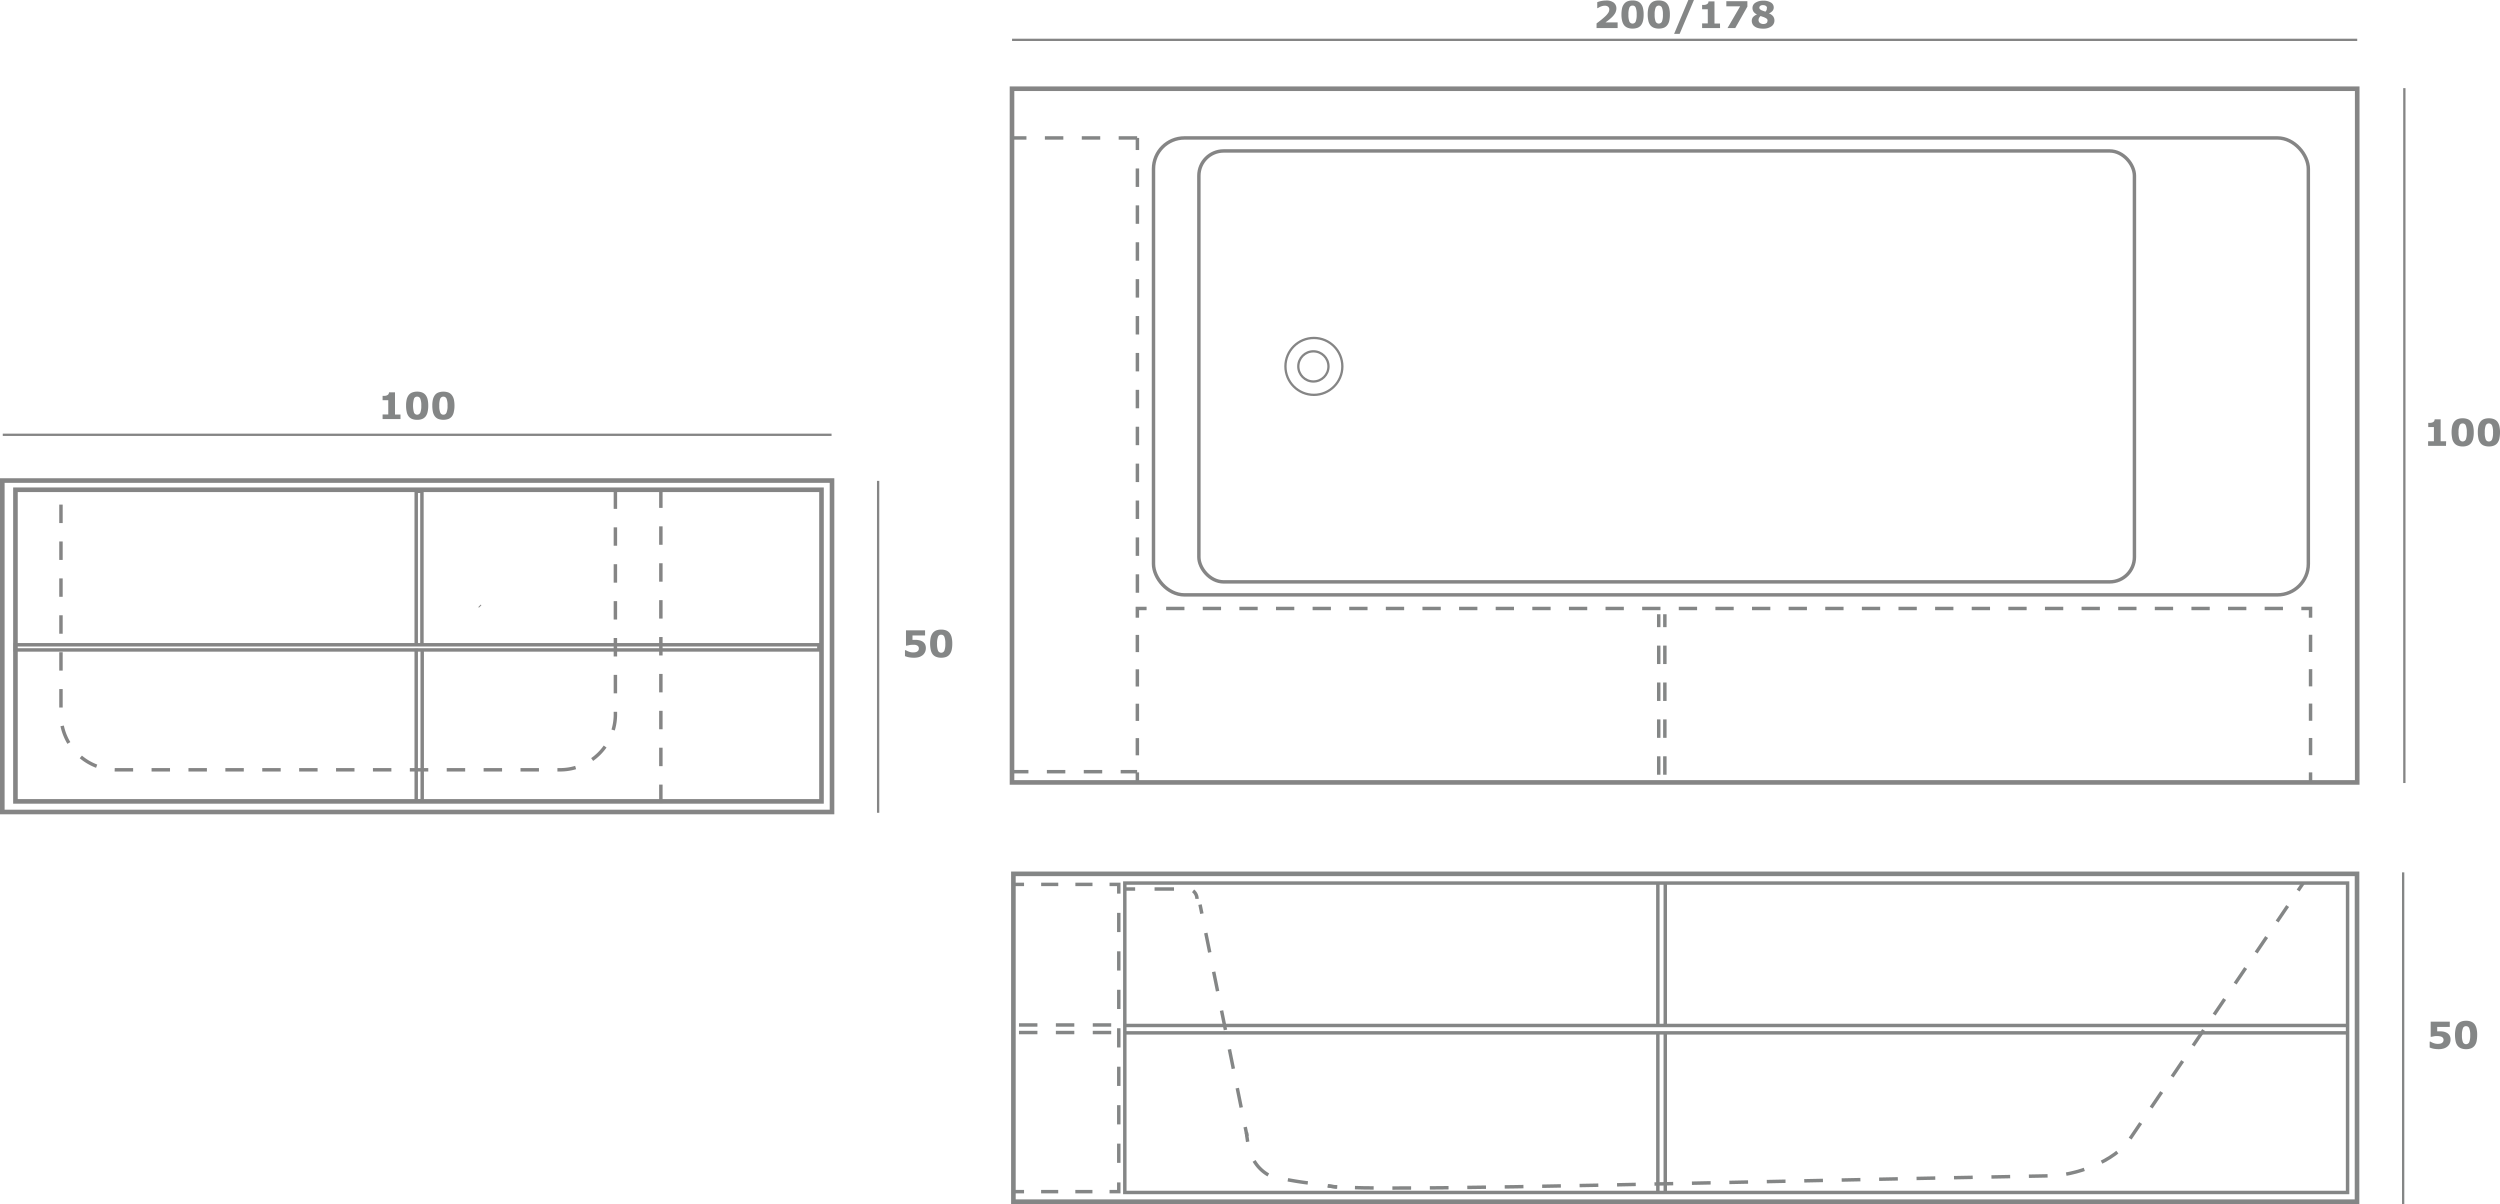 <svg id="Capa_1" data-name="Capa 1" xmlns="http://www.w3.org/2000/svg" viewBox="0 0 542.09 261.11"><defs><style>.cls-1{fill:#848686;}.cls-10,.cls-11,.cls-12,.cls-13,.cls-14,.cls-15,.cls-16,.cls-17,.cls-18,.cls-2,.cls-3,.cls-4,.cls-5,.cls-6,.cls-7,.cls-8,.cls-9{fill:none;}.cls-13,.cls-14,.cls-15,.cls-16,.cls-17,.cls-2,.cls-4,.cls-5,.cls-6,.cls-7,.cls-8,.cls-9{stroke:#848686;}.cls-10,.cls-11,.cls-12,.cls-13,.cls-14,.cls-15,.cls-16,.cls-17,.cls-18,.cls-2,.cls-4,.cls-5,.cls-6,.cls-7,.cls-8,.cls-9{stroke-miterlimit:10;}.cls-10,.cls-2{stroke-width:0.5px;}.cls-12,.cls-13,.cls-14,.cls-15,.cls-16,.cls-17,.cls-18,.cls-4,.cls-5,.cls-6,.cls-7,.cls-8{stroke-width:0.75px;}.cls-5{stroke-dasharray:4.22 4.22;}.cls-6{stroke-dasharray:4.06 4.06;}.cls-7{stroke-dasharray:4.38 4.38;}.cls-8{stroke-dasharray:4.29 4.29;}.cls-10,.cls-11,.cls-12,.cls-18{stroke:#858585;}.cls-13{stroke-dasharray:3.71 3.71;}.cls-14{stroke-dasharray:4.17 4.17;}.cls-15,.cls-18{stroke-dasharray:4;}.cls-16{stroke-dasharray:3.73 3.73;}.cls-17{stroke-dasharray:3.97 3.97;}</style></defs><title>PEDRERA240 SOLID</title><path class="cls-1" d="M678.61,393.73a2.14,2.14,0,0,1-.17.84,1.81,1.81,0,0,1-.5.66,2.24,2.24,0,0,1-.82.44,3.55,3.55,0,0,1-1.07.15,6.32,6.32,0,0,1-1.18-.11,5.32,5.32,0,0,1-.79-.25v-1.28h.17a3.77,3.77,0,0,0,.76.35,2.67,2.67,0,0,0,.82.14,3.49,3.49,0,0,0,.53-.05,1,1,0,0,0,.46-.21,1.16,1.16,0,0,0,.2-.25.88.88,0,0,0,.07-.38.65.65,0,0,0-.1-.35.76.76,0,0,0-.23-.24,1.46,1.46,0,0,0-.51-.17,3.72,3.72,0,0,0-1.21,0l-.57.12h-.17v-3.28h4.14V391h-2.73v.95h.63a3.72,3.72,0,0,1,.86.09,2.59,2.59,0,0,1,.65.26,1.53,1.53,0,0,1,.56.57A1.8,1.8,0,0,1,678.61,393.73Z" transform="translate(-147.24 -168.32)"/><path class="cls-1" d="M684.38,392.78a6.56,6.56,0,0,1-.13,1.32,2.45,2.45,0,0,1-.42.95,1.82,1.82,0,0,1-.74.57,2.81,2.81,0,0,1-1.12.2,2.86,2.86,0,0,1-1.11-.2,1.73,1.73,0,0,1-.75-.58,2.36,2.36,0,0,1-.41-1,6.67,6.67,0,0,1,0-2.62,2.67,2.67,0,0,1,.42-1,1.79,1.79,0,0,1,.75-.57,2.81,2.81,0,0,1,1.1-.19,2.64,2.64,0,0,1,1.12.2,1.79,1.79,0,0,1,.75.58,2.58,2.58,0,0,1,.41.95A5.51,5.51,0,0,1,684.38,392.78Zm-1.51,0a3.84,3.84,0,0,0-.21-1.5.71.71,0,0,0-.69-.45.69.69,0,0,0-.68.45,3.87,3.87,0,0,0-.21,1.51,3.91,3.91,0,0,0,.21,1.5.75.75,0,0,0,1.37,0A3.93,3.93,0,0,0,682.87,392.78Z" transform="translate(-147.24 -168.32)"/><line class="cls-2" x1="521.09" y1="189.16" x2="521.09" y2="261.11"/><path class="cls-3" d="M404.75,394.53" transform="translate(-147.24 -168.32)"/><path class="cls-3" d="M416.32,417.07" transform="translate(-147.24 -168.32)"/><line class="cls-4" x1="244.14" y1="192.77" x2="246.14" y2="192.77"/><line class="cls-5" x1="250.35" y1="192.77" x2="256.68" y2="192.77"/><path class="cls-4" d="M405.94,361.49a2.2,2.2,0,0,1,.85,1.74" transform="translate(-147.24 -168.32)"/><path class="cls-3" d="M384.19,363.23" transform="translate(-147.24 -168.32)"/><path class="cls-3" d="M416.16,381.69" transform="translate(-147.24 -168.32)"/><line class="cls-4" x1="499.44" y1="191.45" x2="498.32" y2="193.1"/><path class="cls-6" d="M643.28,364.78l-34,50.21c-3.4,5.38-12.39,8.29-17.65,8.29-72.49,1.36-135.51,3.19-152.38,2.51" transform="translate(-147.24 -168.32)"/><path class="cls-4" d="M437.2,425.68a13.3,13.3,0,0,1-2-.25" transform="translate(-147.24 -168.32)"/><path class="cls-3" d="M596,371.62" transform="translate(-147.24 -168.32)"/><path class="cls-3" d="M414,371.62" transform="translate(-147.24 -168.32)"/><path class="cls-4" d="M437.13,425.74l-2-.28" transform="translate(-147.24 -168.32)"/><path class="cls-7" d="M430.82,424.82a69.58,69.58,0,0,1-8.19-1.53,8.53,8.53,0,0,1-4.32-5.27" transform="translate(-147.24 -168.32)"/><path class="cls-4" d="M417.78,415.9c-.19-1-.23-1.77-.26-2" transform="translate(-147.24 -168.32)"/><line class="cls-4" x1="260.21" y1="196.15" x2="260.61" y2="198.11"/><line class="cls-8" x1="261.46" y1="202.31" x2="269.57" y2="242.28"/><line class="cls-4" x1="270" y1="244.38" x2="270.4" y2="246.34"/><path class="cls-3" d="M647.85,361.39" transform="translate(-147.24 -168.32)"/><path class="cls-3" d="M658.25,361.39" transform="translate(-147.24 -168.32)"/><path class="cls-3" d="M436.59,425.53" transform="translate(-147.24 -168.32)"/><path class="cls-3" d="M443.78,425.87" transform="translate(-147.24 -168.32)"/><path class="cls-3" d="M442.51,427.76" transform="translate(-147.24 -168.32)"/><rect class="cls-9" x="219.74" y="189.48" width="291.35" height="71.09"/><rect class="cls-4" x="243.9" y="191.48" width="265.14" height="67.09"/><path class="cls-1" d="M498,174.4h-4.57v-1c.35-.26.7-.52,1.05-.81s.63-.53.84-.73a4.14,4.14,0,0,0,.67-.8,1.36,1.36,0,0,0,.2-.67.75.75,0,0,0-.26-.62,1.11,1.11,0,0,0-.73-.21,2.18,2.18,0,0,0-.76.15,3.13,3.13,0,0,0-.73.37h-.13v-1.29a5.58,5.58,0,0,1,1.9-.36,2.6,2.6,0,0,1,1.67.46,1.57,1.57,0,0,1,.58,1.3,2.16,2.16,0,0,1-.28,1,4.32,4.32,0,0,1-.84,1q-.36.33-.72.6l-.51.38H498Z" transform="translate(-147.24 -168.32)"/><path class="cls-1" d="M503.64,171.49a5.81,5.81,0,0,1-.13,1.31,2.53,2.53,0,0,1-.41.95,1.79,1.79,0,0,1-.75.58,3,3,0,0,1-1.11.19,2.88,2.88,0,0,1-1.12-.2,1.82,1.82,0,0,1-.74-.57,2.64,2.64,0,0,1-.42-1,5.66,5.66,0,0,1-.13-1.3,6.34,6.34,0,0,1,.13-1.32,2.4,2.4,0,0,1,.43-.94,1.73,1.73,0,0,1,.75-.58,2.78,2.78,0,0,1,1.1-.19,2.84,2.84,0,0,1,1.12.2,1.79,1.79,0,0,1,.74.59,2.38,2.38,0,0,1,.41.94A5.6,5.6,0,0,1,503.64,171.49Zm-1.51,0a3.87,3.87,0,0,0-.21-1.51.69.69,0,0,0-.68-.45.71.71,0,0,0-.69.45,3.87,3.87,0,0,0-.21,1.51,3.91,3.91,0,0,0,.21,1.5.75.75,0,0,0,1.37,0A3.91,3.91,0,0,0,502.13,171.49Z" transform="translate(-147.24 -168.32)"/><path class="cls-1" d="M509.33,171.49a5.81,5.81,0,0,1-.13,1.31,2.38,2.38,0,0,1-.42.95,1.76,1.76,0,0,1-.74.58,3,3,0,0,1-1.12.19,2.86,2.86,0,0,1-1.11-.2,1.76,1.76,0,0,1-.74-.57,2.34,2.34,0,0,1-.42-1,5.66,5.66,0,0,1-.13-1.3,5.72,5.72,0,0,1,.13-1.32,2.54,2.54,0,0,1,.42-.94,1.86,1.86,0,0,1,.75-.58,2.85,2.85,0,0,1,1.1-.19,2.89,2.89,0,0,1,1.13.2,1.79,1.79,0,0,1,.74.59,2.38,2.38,0,0,1,.41.94A5.6,5.6,0,0,1,509.33,171.49Zm-1.51,0a3.87,3.87,0,0,0-.21-1.51.75.75,0,0,0-1.37,0,3.87,3.87,0,0,0-.21,1.51,3.91,3.91,0,0,0,.21,1.5.75.75,0,0,0,1.37,0A3.91,3.91,0,0,0,507.82,171.49Z" transform="translate(-147.24 -168.32)"/><path class="cls-1" d="M514.55,168.32l-3.1,7.34h-1.2l3.08-7.34Z" transform="translate(-147.24 -168.32)"/><path class="cls-1" d="M520.21,174.4h-3.89v-1h1.23v-3.07h-1.23v-.95a4.63,4.63,0,0,0,.54,0,1.47,1.47,0,0,0,.43-.12.72.72,0,0,0,.31-.25.81.81,0,0,0,.11-.39H519v4.81h1.2Z" transform="translate(-147.24 -168.32)"/><path class="cls-1" d="M526.14,169.74l-2.63,4.66h-1.68l2.74-4.71h-3v-1.11h4.56Z" transform="translate(-147.24 -168.32)"/><path class="cls-1" d="M532,172.77a1.52,1.52,0,0,1-.66,1.27,2.94,2.94,0,0,1-1.8.49,4,4,0,0,1-1.11-.13,2.16,2.16,0,0,1-.76-.37,1.34,1.34,0,0,1-.44-.54,1.48,1.48,0,0,1-.14-.66,1.27,1.27,0,0,1,.25-.78,2.11,2.11,0,0,1,.89-.59v0a1.85,1.85,0,0,1-.75-.59,1.45,1.45,0,0,1-.24-.83,1.33,1.33,0,0,1,.64-1.13,2.94,2.94,0,0,1,1.67-.44,3,3,0,0,1,1.69.4,1.22,1.22,0,0,1,.61,1.07,1.13,1.13,0,0,1-.26.74,2,2,0,0,1-.79.55v0a2,2,0,0,1,.91.62A1.53,1.53,0,0,1,532,172.77Zm-1.49.07a.62.62,0,0,0-.14-.43,2.41,2.41,0,0,0-.58-.33,2.93,2.93,0,0,0-.38-.14l-.41-.15a1.61,1.61,0,0,0-.3.37.87.87,0,0,0-.14.48.8.8,0,0,0,.29.65,1.27,1.27,0,0,0,1.06.2.83.83,0,0,0,.29-.11.74.74,0,0,0,.22-.21A.54.54,0,0,0,530.47,172.84Zm-.12-2.75a.59.59,0,0,0-.23-.48,1,1,0,0,0-.61-.17l-.29,0-.26.1a.66.66,0,0,0-.19.18.41.41,0,0,0-.08.24.46.46,0,0,0,.14.36,1.39,1.39,0,0,0,.42.26l.3.11.46.16a1.72,1.72,0,0,0,.26-.38A1,1,0,0,0,530.35,170.09Z" transform="translate(-147.24 -168.32)"/><line class="cls-10" x1="219.45" y1="8.64" x2="511.13" y2="8.64"/><line class="cls-10" x1="521.35" y1="19.11" x2="521.35" y2="169.79"/><path class="cls-1" d="M677.62,265h-3.88v-1H675v-3.07h-1.23V260a3.12,3.12,0,0,0,.54,0,1.49,1.49,0,0,0,.43-.11.79.79,0,0,0,.31-.25.94.94,0,0,0,.11-.4h1.3V264h1.19Z" transform="translate(-147.24 -168.32)"/><path class="cls-1" d="M683.64,262.09a5.9,5.9,0,0,1-.13,1.32,2.45,2.45,0,0,1-.42.95,1.74,1.74,0,0,1-.74.57,2.81,2.81,0,0,1-1.12.2,2.86,2.86,0,0,1-1.11-.2,1.7,1.7,0,0,1-.74-.58,2.24,2.24,0,0,1-.42-1,6.67,6.67,0,0,1,0-2.62,2.54,2.54,0,0,1,.42-.94,1.86,1.86,0,0,1,.75-.58,2.85,2.85,0,0,1,1.1-.19,2.89,2.89,0,0,1,1.13.2,1.76,1.76,0,0,1,.74.58,2.42,2.42,0,0,1,.41.95A5.51,5.51,0,0,1,683.64,262.09Zm-1.51,0a3.84,3.84,0,0,0-.21-1.5.71.71,0,0,0-.69-.45.7.7,0,0,0-.68.45,3.87,3.87,0,0,0-.21,1.51,3.91,3.91,0,0,0,.21,1.5.75.75,0,0,0,1.37,0A3.93,3.93,0,0,0,682.13,262.09Z" transform="translate(-147.24 -168.32)"/><path class="cls-1" d="M689.33,262.09a6.56,6.56,0,0,1-.13,1.32,2.45,2.45,0,0,1-.42.95,1.74,1.74,0,0,1-.74.57,2.81,2.81,0,0,1-1.12.2,2.86,2.86,0,0,1-1.11-.2,1.73,1.73,0,0,1-.75-.58,2.52,2.52,0,0,1-.42-1,6.32,6.32,0,0,1-.12-1.3,5.67,5.67,0,0,1,.13-1.32,2.54,2.54,0,0,1,.42-.94,1.73,1.73,0,0,1,.75-.58,2.85,2.85,0,0,1,1.1-.19,2.81,2.81,0,0,1,1.12.2,1.79,1.79,0,0,1,.75.58,2.58,2.58,0,0,1,.41.95A5.51,5.51,0,0,1,689.33,262.09Zm-1.51,0a3.84,3.84,0,0,0-.21-1.5.75.75,0,0,0-1.38,0,4.11,4.11,0,0,0-.2,1.51,3.91,3.91,0,0,0,.21,1.5.71.71,0,0,0,.68.45.72.72,0,0,0,.69-.45A3.93,3.93,0,0,0,687.82,262.09Z" transform="translate(-147.24 -168.32)"/><circle class="cls-10" cx="284.79" cy="79.45" r="3.27"/><circle class="cls-10" cx="284.9" cy="79.45" r="6.17"/><rect class="cls-11" x="219.44" y="19.24" width="291.69" height="150.42"/><rect class="cls-12" x="250.12" y="29.91" width="250.41" height="99.08" rx="6.71"/><rect class="cls-12" x="259.96" y="32.73" width="202.86" height="93.44" rx="5.37"/><path class="cls-4" d="M508.33,390.66V359.82" transform="translate(-147.24 -168.32)"/><path class="cls-4" d="M508.33,427V392.17" transform="translate(-147.24 -168.32)"/><path class="cls-4" d="M506.72,390.6V359.73" transform="translate(-147.24 -168.32)"/><path class="cls-4" d="M506.72,427V392.25" transform="translate(-147.24 -168.32)"/><line class="cls-4" x1="244.13" y1="222.36" x2="509.27" y2="222.36"/><line class="cls-4" x1="244.13" y1="223.96" x2="509.27" y2="223.96"/><line class="cls-4" x1="220.05" y1="191.77" x2="222.05" y2="191.77"/><line class="cls-13" x1="225.76" y1="191.77" x2="238.73" y2="191.77"/><polyline class="cls-4" points="240.59 191.77 242.59 191.77 242.59 193.77"/><line class="cls-14" x1="242.59" y1="197.94" x2="242.59" y2="254.3"/><polyline class="cls-4" points="242.59 256.39 242.59 258.39 240.59 258.39"/><line class="cls-13" x1="236.88" y1="258.39" x2="223.91" y2="258.39"/><line class="cls-4" x1="222.05" y1="258.39" x2="220.05" y2="258.39"/><line class="cls-15" x1="240.95" y1="222.25" x2="218.68" y2="222.25"/><line class="cls-15" x1="240.95" y1="223.89" x2="218.68" y2="223.89"/><line class="cls-4" x1="501.01" y1="169.48" x2="501.01" y2="167.48"/><line class="cls-16" x1="501.01" y1="163.75" x2="501.01" y2="135.8"/><polyline class="cls-4" points="501.01 133.94 501.01 131.94 499.01 131.94"/><line class="cls-17" x1="495.03" y1="131.94" x2="250.61" y2="131.94"/><polyline class="cls-4" points="248.62 131.94 246.62 131.94 246.62 133.94"/><line class="cls-16" x1="246.62" y1="137.67" x2="246.62" y2="165.61"/><line class="cls-4" x1="246.62" y1="167.48" x2="246.62" y2="169.48"/><line class="cls-15" x1="361" y1="167.99" x2="361" y2="133.19"/><line class="cls-15" x1="359.67" y1="167.99" x2="359.67" y2="133.19"/><line class="cls-15" x1="246.57" y1="29.91" x2="219" y2="29.91"/><line class="cls-15" x1="219" y1="167.33" x2="246.57" y2="167.33"/><line class="cls-15" x1="246.63" y1="128.53" x2="246.63" y2="29.91"/><path class="cls-1" d="M234.08,259.19H230.2v-1h1.23V255.1H230.2v-.95a4.63,4.63,0,0,0,.54,0,1.22,1.22,0,0,0,.43-.12.72.72,0,0,0,.31-.25.86.86,0,0,0,.11-.39h1.3v4.82h1.19Z" transform="translate(-147.24 -168.32)"/><path class="cls-1" d="M240.1,256.28a5.75,5.75,0,0,1-.13,1.31,2.5,2.5,0,0,1-.42,1,1.82,1.82,0,0,1-.74.57,2.82,2.82,0,0,1-1.12.19,2.87,2.87,0,0,1-1.11-.19,1.81,1.81,0,0,1-.75-.58,2.42,2.42,0,0,1-.41-1,5.75,5.75,0,0,1-.13-1.31,5.63,5.63,0,0,1,.13-1.31,2.59,2.59,0,0,1,.42-.95,1.75,1.75,0,0,1,.75-.57,2.84,2.84,0,0,1,1.1-.2,2.81,2.81,0,0,1,1.12.2,1.82,1.82,0,0,1,.75.59,2.38,2.38,0,0,1,.41.94A5.66,5.66,0,0,1,240.1,256.28Zm-1.51,0a3.81,3.81,0,0,0-.21-1.5.71.71,0,0,0-.69-.45.69.69,0,0,0-.68.45,5.46,5.46,0,0,0,0,3,.74.74,0,0,0,1.37,0A3.84,3.84,0,0,0,238.59,256.28Z" transform="translate(-147.24 -168.32)"/><path class="cls-1" d="M245.79,256.28a5.72,5.72,0,0,1-.14,1.31,2.35,2.35,0,0,1-.41,1,1.82,1.82,0,0,1-.74.57,3.37,3.37,0,0,1-2.23,0,1.81,1.81,0,0,1-.75-.58,2.59,2.59,0,0,1-.42-1,6.43,6.43,0,0,1-.12-1.31,5.63,5.63,0,0,1,.13-1.31,2.59,2.59,0,0,1,.42-.95,1.64,1.64,0,0,1,.75-.57,3.18,3.18,0,0,1,2.22,0,1.79,1.79,0,0,1,.74.59,2.54,2.54,0,0,1,.42.94A6.28,6.28,0,0,1,245.79,256.28Zm-1.51,0a3.81,3.81,0,0,0-.21-1.5.75.75,0,0,0-1.38,0,4.08,4.08,0,0,0-.2,1.51,3.82,3.82,0,0,0,.21,1.49.7.7,0,0,0,.68.46.7.7,0,0,0,.68-.46A3.63,3.63,0,0,0,244.28,256.28Z" transform="translate(-147.24 -168.32)"/><path class="cls-1" d="M348,308.85a2.14,2.14,0,0,1-.17.84,1.93,1.93,0,0,1-.5.67,2.59,2.59,0,0,1-.82.44,3.85,3.85,0,0,1-1.07.14,5.64,5.64,0,0,1-1.18-.11,4.42,4.42,0,0,1-.79-.24V309.3h.17a3.77,3.77,0,0,0,.76.35,2.4,2.4,0,0,0,.82.14,2.55,2.55,0,0,0,.53-.05,1,1,0,0,0,.46-.21,1.06,1.06,0,0,0,.2-.24,1,1,0,0,0,.07-.39.65.65,0,0,0-.09-.35.78.78,0,0,0-.24-.24,1.46,1.46,0,0,0-.51-.17c-.2,0-.38,0-.54,0a3.63,3.63,0,0,0-.67.06l-.57.12h-.17V305h4.14v1.11h-2.73v.95h.64a3.6,3.6,0,0,1,.85.1,2.26,2.26,0,0,1,.65.25,1.61,1.61,0,0,1,.56.57A1.83,1.83,0,0,1,348,308.85Z" transform="translate(-147.24 -168.32)"/><path class="cls-1" d="M353.73,307.91a5.81,5.81,0,0,1-.13,1.31,2.45,2.45,0,0,1-.42.95,1.76,1.76,0,0,1-.74.58,3,3,0,0,1-1.12.19,2.86,2.86,0,0,1-1.11-.2,1.79,1.79,0,0,1-.75-.57,2.47,2.47,0,0,1-.41-1,6.67,6.67,0,0,1,0-2.62,2.54,2.54,0,0,1,.42-.94,1.86,1.86,0,0,1,.75-.58,2.85,2.85,0,0,1,1.1-.19,2.89,2.89,0,0,1,1.13.2,1.85,1.85,0,0,1,.74.59,2.38,2.38,0,0,1,.41.94A5.6,5.6,0,0,1,353.73,307.91Zm-1.51,0a3.87,3.87,0,0,0-.21-1.51.71.71,0,0,0-.69-.45.69.69,0,0,0-.68.45,3.87,3.87,0,0,0-.21,1.51,3.91,3.91,0,0,0,.21,1.5.75.75,0,0,0,1.37,0A3.91,3.91,0,0,0,352.22,307.91Z" transform="translate(-147.24 -168.32)"/><rect class="cls-11" x="0.5" y="104.2" width="179.91" height="71.87"/><rect class="cls-11" x="3.35" y="106.2" width="174.78" height="67.57"/><rect class="cls-12" x="3.31" y="139.81" width="174.25" height="1.12"/><path class="cls-12" d="M238.79,309.15V342h-1.3V309" transform="translate(-147.24 -168.32)"/><path class="cls-12" d="M237.49,308.08V274.85h1.24V308" transform="translate(-147.24 -168.32)"/><path class="cls-18" d="M280.68,274.66v48.58a12,12,0,0,1-12,12H172.46a12,12,0,0,1-12-12v-48" transform="translate(-147.24 -168.32)"/><line class="cls-18" x1="143.3" y1="106.13" x2="143.3" y2="176.31"/><line class="cls-18" x1="103.98" y1="131.36" x2="104.12" y2="131.5"/><line class="cls-10" x1="0.6" y1="94.28" x2="180.31" y2="94.28"/><line class="cls-10" x1="190.41" y1="104.27" x2="190.41" y2="176.24"/></svg>